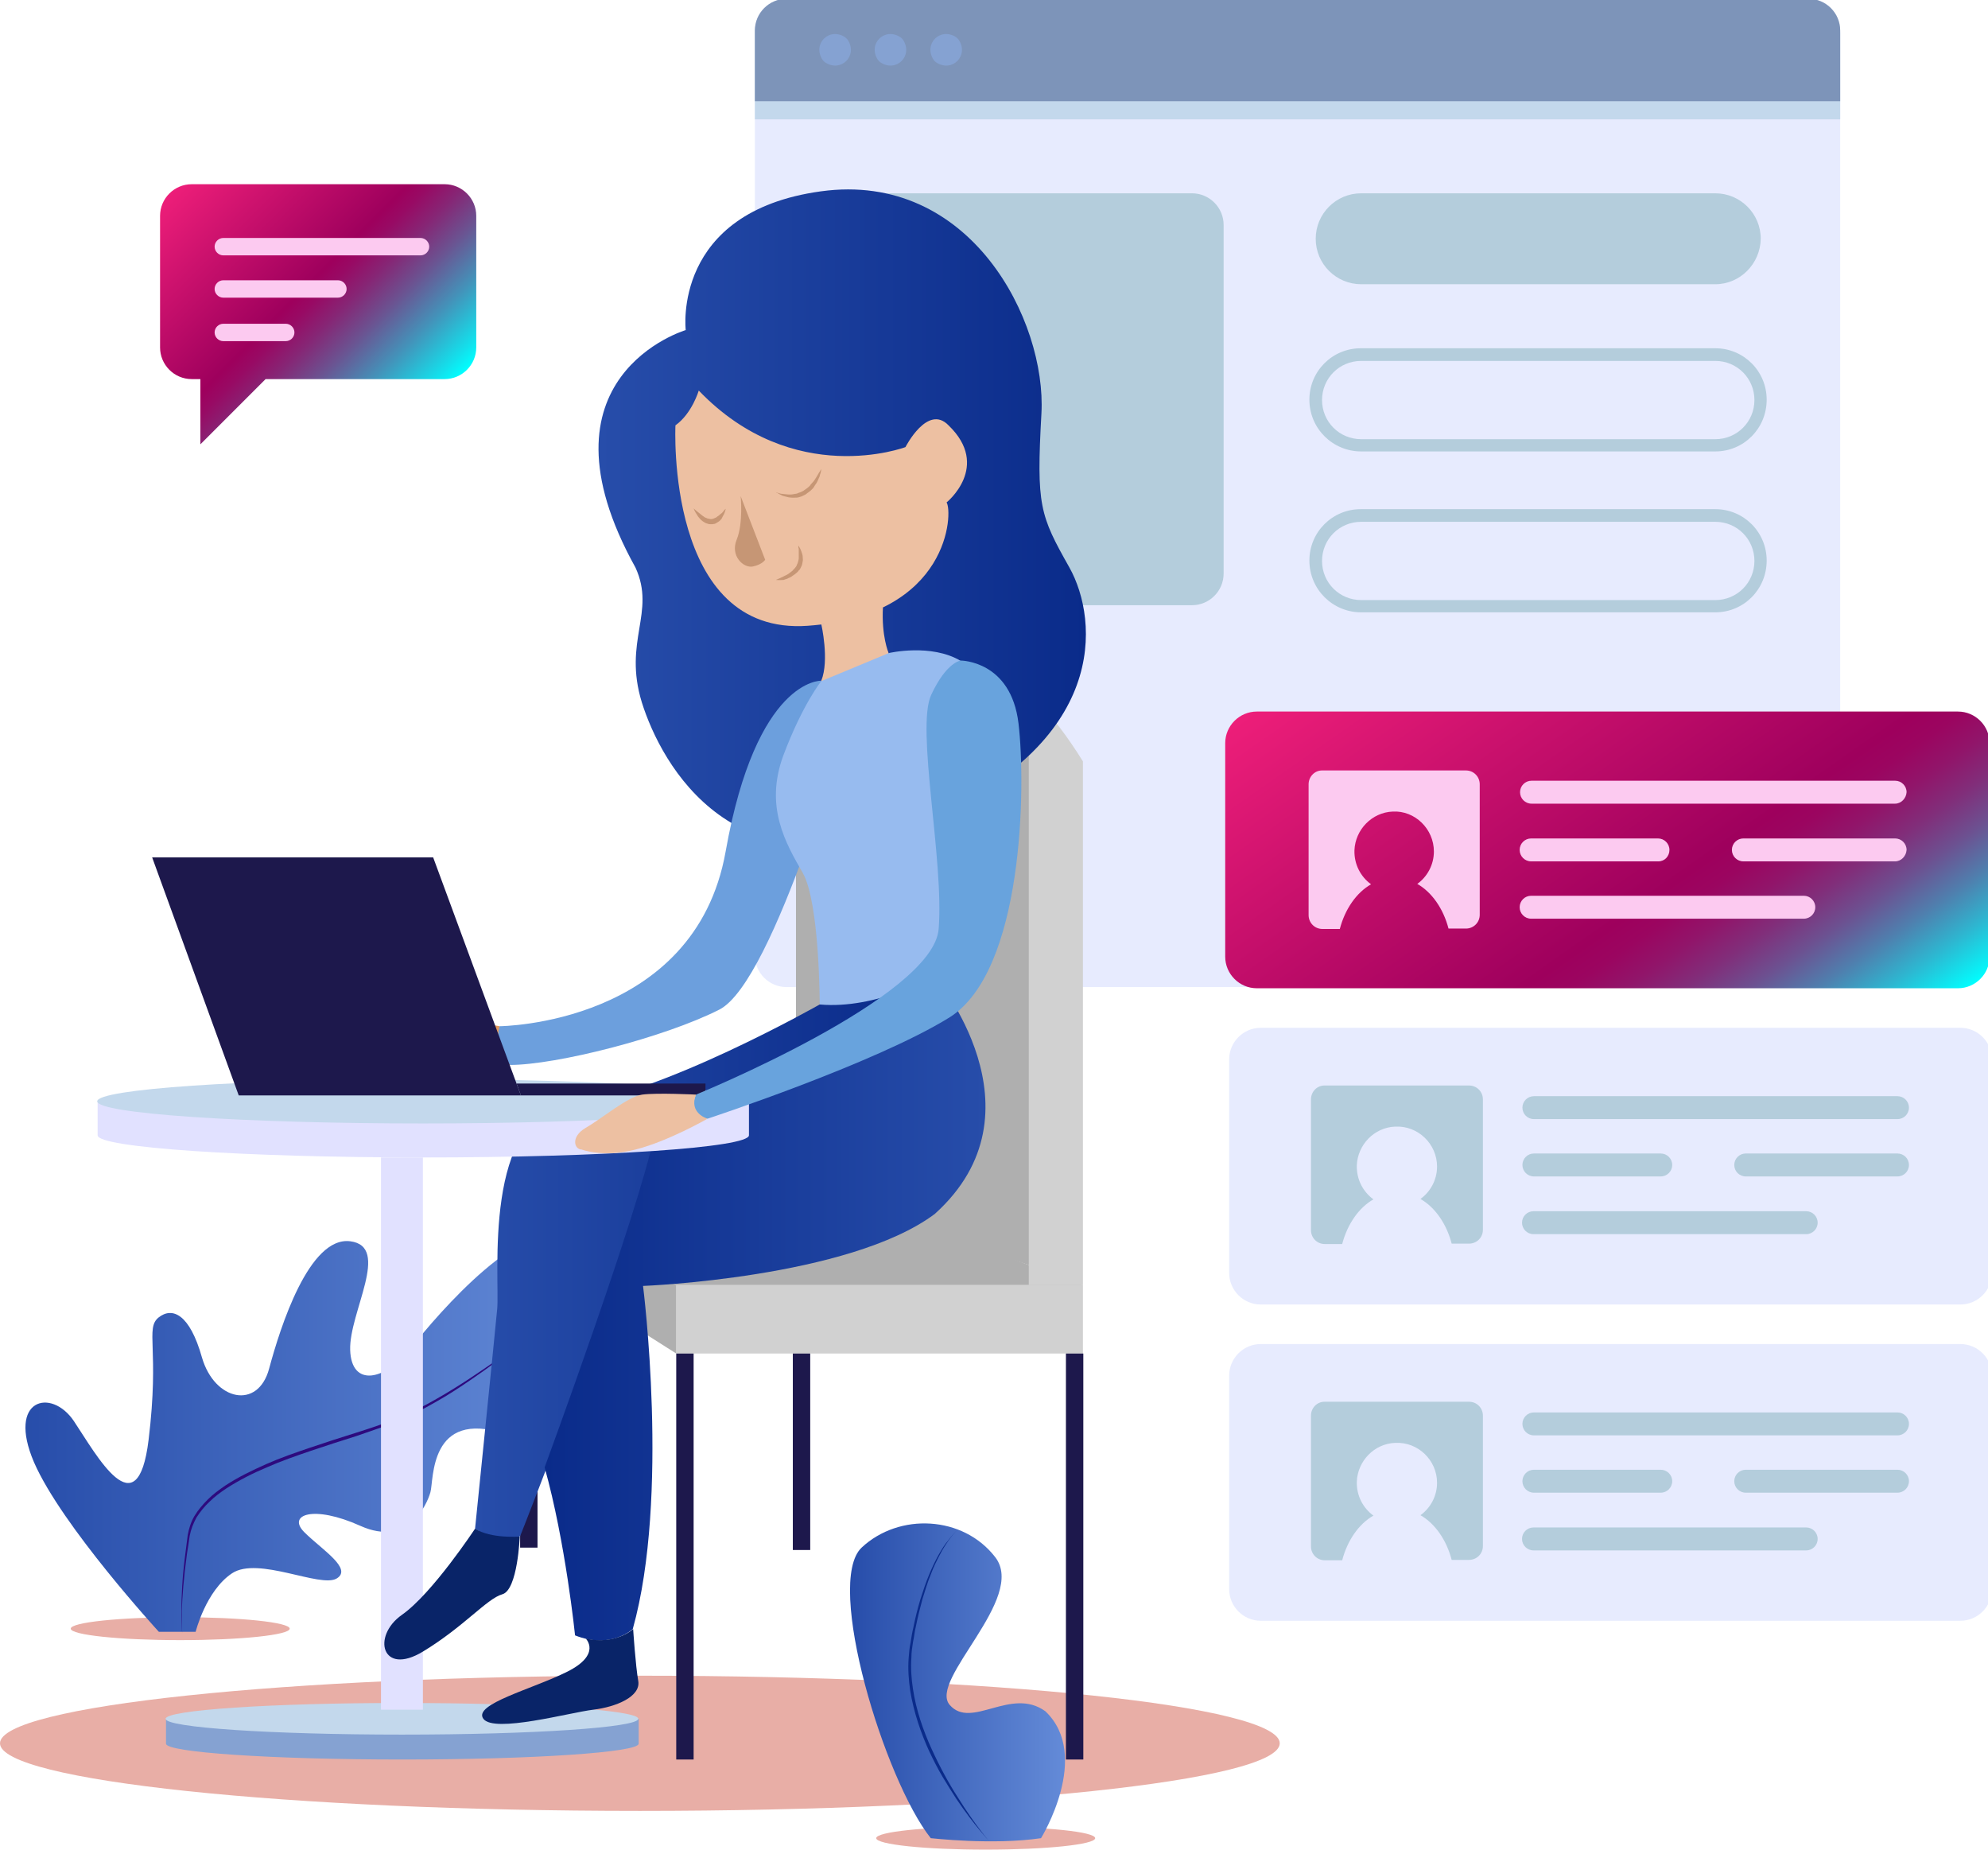 <svg width="503" height="468" viewBox="0 0 503 468" fill="none" xmlns="http://www.w3.org/2000/svg">
<g clip-path="url(#clip0)">
<path d="M457.6 249.7H199C194.6 249.7 191 246.1 191 241.7V7.7C191 3.3 194.6 -0.3 199 -0.3H457.6C462 -0.3 465.6 3.3 465.6 7.7V241.7C465.6 246.1 462 249.7 457.6 249.7Z" fill="#E7EBFE"/>
<path d="M465.6 30.2V8.3C465.6 3.5 461.7 -0.3 457 -0.3H199.6C194.9 -0.3 191 3.6 191 8.3V30.2H465.6Z" fill="#C3D8EC"/>
<path d="M465.6 25.6V7.7C465.6 3.3 462 -0.3 457.6 -0.3H199C194.6 -0.3 191 3.3 191 7.7V25.6H465.6Z" fill="#7D94B9"/>
<path d="M214.5 10.1C217.1 14.1 212.8 18.4 208.8 15.8C208.5 15.6 208.3 15.4 208.1 15.1C205.5 11.1 209.8 6.8 213.8 9.4C214 9.6 214.3 9.8 214.5 10.1Z" fill="#85A2D2"/>
<path d="M228.5 10.1C231.1 14.1 226.8 18.4 222.8 15.8C222.5 15.6 222.3 15.4 222.1 15.1C219.5 11.1 223.8 6.8 227.8 9.4C228.1 9.6 228.3 9.8 228.5 10.1Z" fill="#85A2D2"/>
<path d="M242.6 10.1C245.2 14.1 240.9 18.4 236.9 15.8C236.6 15.6 236.4 15.4 236.2 15.1C233.6 11.1 237.9 6.8 241.9 9.4C242.1 9.6 242.4 9.8 242.6 10.1Z" fill="#85A2D2"/>
<path d="M301.6 153.1H225.4C221 153.1 217.4 149.5 217.4 145.1V56.9C217.4 52.5 221 48.9 225.4 48.9H301.6C306 48.9 309.6 52.5 309.6 56.9V145.1C309.6 149.5 306 153.1 301.6 153.1Z" fill="#B4CDDC"/>
<path d="M434 71.9H344.4C338.1 71.9 332.9 66.8 332.9 60.4C332.9 54.1 338 48.9 344.4 48.9H434C440.3 48.9 445.5 54 445.5 60.4C445.4 66.7 440.3 71.9 434 71.9Z" fill="#B4CDDC"/>
<path d="M434 114.2H344.4C337.2 114.2 331.3 108.4 331.3 101.1C331.3 93.9 337.1 88.1 344.3 88.1H434C441.2 88.1 447 93.9 447 101.1C447 108.4 441.2 114.2 434 114.2ZM344.4 91.3C338.9 91.3 334.5 95.7 334.5 101.2C334.5 106.7 338.9 111.1 344.4 111.1H434C439.5 111.1 443.9 106.7 443.9 101.2C443.9 95.7 439.5 91.3 434 91.3H344.4Z" fill="#B4CDDC"/>
<path d="M434 154.9H344.4C337.2 154.9 331.3 149.1 331.3 141.8C331.3 134.6 337.1 128.8 344.3 128.8H434C441.2 128.8 447 134.6 447 141.8C447 149.1 441.2 154.9 434 154.9ZM344.4 132C338.9 132 334.5 136.4 334.5 141.9C334.5 147.4 338.9 151.8 344.4 151.8H434C439.5 151.8 443.9 147.4 443.9 141.9C443.9 136.4 439.5 132 434 132H344.4Z" fill="#B4CDDC"/>
<g clip-path="url(#clip1)">
<path d="M495.4 250H318C313.6 250 310 246.4 310 242V188C310 183.6 313.6 180 318 180H495.4C499.8 180 503.4 183.6 503.4 188V242C503.4 246.4 499.8 250 495.4 250Z" fill="url(#paint0_linear)"/>
<path d="M479.5 203.3H387.5C385.9 203.3 384.6 202 384.6 200.4C384.6 198.8 385.9 197.5 387.5 197.5H479.5C481.1 197.5 482.4 198.8 482.4 200.4C482.3 202 481 203.3 479.5 203.3Z" fill="#FCCAF0"/>
<path d="M419.6 217.9H387.4C385.8 217.9 384.5 216.6 384.5 215C384.5 213.4 385.8 212.1 387.4 212.1H419.5C421.1 212.1 422.4 213.4 422.4 215C422.4 216.6 421.2 217.9 419.6 217.9Z" fill="#FCCAF0"/>
<path d="M479.5 217.9H441.1C439.5 217.9 438.2 216.6 438.2 215C438.2 213.4 439.5 212.1 441.1 212.1H479.5C481.1 212.1 482.4 213.4 482.4 215C482.3 216.6 481 217.9 479.5 217.9Z" fill="#FCCAF0"/>
<path d="M456.4 232.4H387.4C385.8 232.4 384.5 231.1 384.5 229.5C384.5 227.9 385.8 226.6 387.4 226.6H456.4C458 226.6 459.3 227.9 459.3 229.5C459.3 231.1 458 232.4 456.4 232.4Z" fill="#FCCAF0"/>
<path d="M331.1 198.4V231.5C331.1 233.4 332.6 235 334.6 235H339C340.3 230 343.2 225.8 346.9 223.7C344.3 221.8 342.6 218.7 342.7 215.1C342.9 209.9 347.1 205.5 352.4 205.3C358 205 362.8 209.7 362.8 215.4C362.8 218.8 361.1 221.8 358.6 223.6C362.3 225.7 365.2 229.9 366.5 234.9H370.9C372.8 234.9 374.4 233.4 374.4 231.4V198.4C374.4 196.5 372.9 194.9 370.9 194.9H334.5C332.6 194.9 331.1 196.5 331.1 198.4Z" fill="#FCCAF0"/>
</g>
<path d="M496.017 330H318.983C314.593 330 311 326.4 311 322V268C311 263.6 314.593 260 318.983 260H496.017C500.407 260 504 263.6 504 268V322C504 326.4 500.407 330 496.017 330Z" fill="#E7EBFE"/>
<path d="M480.1 283.1H388.1C386.5 283.1 385.2 281.8 385.2 280.2C385.2 278.6 386.5 277.3 388.1 277.3H480.1C481.7 277.3 483 278.6 483 280.2C483 281.8 481.7 283.1 480.1 283.1Z" fill="#B4CDDC"/>
<path d="M420.2 297.6H388.1C386.5 297.6 385.2 296.3 385.2 294.7C385.2 293.1 386.5 291.8 388.1 291.8H420.2C421.8 291.8 423.1 293.1 423.1 294.7C423.1 296.3 421.8 297.6 420.2 297.6Z" fill="#B4CDDC"/>
<path d="M480.1 297.6H441.7C440.1 297.6 438.8 296.3 438.8 294.7C438.8 293.1 440.1 291.8 441.7 291.8H480.1C481.7 291.8 483 293.1 483 294.7C483 296.3 481.7 297.6 480.1 297.6Z" fill="#B4CDDC"/>
<path d="M457 312.2H388C386.4 312.2 385.1 310.9 385.1 309.3C385.1 307.7 386.4 306.4 388 306.4H457C458.6 306.4 459.9 307.7 459.9 309.3C459.9 310.9 458.6 312.2 457 312.2Z" fill="#B4CDDC"/>
<path d="M331.7 278.1V311.2C331.7 313.1 333.2 314.7 335.2 314.7H339.6C340.9 309.7 343.8 305.5 347.5 303.4C344.9 301.5 343.2 298.4 343.3 294.8C343.5 289.6 347.7 285.2 353 285C358.8 284.7 363.6 289.4 363.6 295.1C363.6 298.5 361.9 301.5 359.4 303.3C363.1 305.4 366 309.6 367.3 314.6H371.7C373.6 314.6 375.2 313.1 375.2 311.1V278.1C375.2 276.2 373.7 274.6 371.7 274.6H335.1C333.2 274.6 331.7 276.2 331.7 278.1Z" fill="#B4CDDC"/>
<path d="M45.6 414.9C60.898 414.9 73.3 413.602 73.3 412C73.3 410.398 60.898 409.1 45.6 409.1C30.302 409.1 17.9 410.398 17.9 412C17.9 413.602 30.302 414.9 45.6 414.9Z" fill="#E8AEA6"/>
<path d="M40.2 412.8C40.2 412.8 15.6 386 8.6 369.9C1.7 353.8 13 351 18.7 359.5C24.4 368 34.8 387.3 37.6 364.2C40.4 341.2 36.7 336.1 40.1 333.3C43.6 330.5 48 332.4 51.1 343.4C54.3 354.4 65.3 356.7 68.1 346.2C70.9 335.8 78.2 312.7 88.6 314C99 315.3 88.3 332 88.6 341.5C88.9 351 97.4 349.4 104.1 340.9C110.7 332.4 133.5 306.1 143.6 314C153.7 321.9 139.5 332.4 143.6 342.5C147.7 352.6 147.1 369.1 127.8 362.7C108.5 356.4 109.8 374.4 108.9 377.5C108 380.7 103.2 391.4 91.2 386C79.2 380.6 72.6 383.2 77 387.6C81.4 392 89.3 396.8 85.2 399.3C81.1 401.8 65.3 393.6 58.7 398C52.1 402.4 49.5 412.8 49.5 412.8H40.2Z" fill="url(#paint1_linear)"/>
<path d="M134.9 337.1C134.9 337.1 133.4 338.4 130.6 340.6C127.8 342.8 123.9 345.8 118.9 349.2C116.4 350.9 113.7 352.7 110.7 354.4C107.7 356.1 104.5 357.9 101 359.4C97.5 360.8 93.8 362 90.1 363.3C86.3 364.5 82.5 365.7 78.7 367C74.9 368.3 71.1 369.6 67.5 371.2C63.9 372.7 60.4 374.5 57.3 376.5C55.8 377.5 54.3 378.6 53 379.9C51.7 381.1 50.6 382.5 49.7 383.9C48.9 385.4 48.3 386.9 48 388.5C47.8 390.1 47.5 391.7 47.3 393.1C46.5 399 46.1 404 46 407.5C45.9 411 46.1 413 46.1 413C46.1 413 45.8 411 45.9 407.5C45.9 404 46.1 399 46.9 393C47.1 391.5 47.3 390 47.5 388.3C47.8 386.7 48.3 385 49.2 383.5C50.1 382 51.3 380.6 52.6 379.3C53.9 378 55.4 376.9 57 375.8C60.2 373.7 63.7 372 67.3 370.4C70.9 368.8 74.7 367.5 78.5 366.2C82.3 364.9 86.1 363.7 89.9 362.5C93.7 361.3 97.3 360.1 100.8 358.7C104.3 357.3 107.4 355.6 110.4 353.9C113.4 352.2 116.1 350.5 118.7 348.8C123.7 345.5 127.8 342.6 130.6 340.5C133.4 338.3 134.9 337.1 134.9 337.1Z" fill="#2D0A7E"/>
<path d="M161.9 458.1C251.315 458.1 323.8 450.444 323.8 441C323.8 431.556 251.315 423.9 161.9 423.9C72.485 423.9 0 431.556 0 441C0 450.444 72.485 458.1 161.9 458.1Z" fill="#E8AEA6"/>
<path d="M249.4 467.9C264.698 467.9 277.1 466.602 277.1 465C277.1 463.398 264.698 462.1 249.4 462.1C234.102 462.1 221.7 463.398 221.7 465C221.7 466.602 234.102 467.9 249.4 467.9Z" fill="#E8AEA6"/>
<path d="M274 325.1H171.1L131.6 303.2H215.2L274 325.1Z" fill="#AFAFAF"/>
<path d="M274 192.6V325.1H260.3V320L215.2 303.2V174.9C215.2 174.9 242.9 142.5 274 192.6Z" fill="#D1D1D1"/>
<path d="M260.3 190.3V320L201.4 300.9V172.5C201.4 172.5 229.2 140.2 260.3 190.3Z" fill="#AFAFAF"/>
<path d="M274 325.1H171.1V342.4H274V325.1Z" fill="#D1D1D1"/>
<path d="M131.6 303.2V317.3L171.1 342.4V325.1L131.6 303.2Z" fill="#AFAFAF"/>
<path d="M136 317.6H131.6V391.5H136V317.6Z" fill="#1D184C"/>
<path d="M207.4 254.1C207.4 254.1 166.7 277.2 144.3 279.4C121.9 281.7 126.5 323.6 125.8 331.1C125.1 338.6 120.2 386.7 120.2 386.7C120.2 386.7 126 391.2 131.6 388.6C131.6 388.6 160.7 315.7 165.7 286.9C165.7 286.9 211.1 268.8 230.6 249.7C230.6 249.7 218.1 254.4 207.4 254.1Z" fill="url(#paint2_linear)"/>
<path d="M236.5 247C236.5 247 265.4 281.1 236.5 307.1C214.8 323.3 162.7 325.3 162.7 325.3C162.7 325.3 169.5 378.6 160.1 412.1C160.1 412.1 154.6 417.3 145.5 413.7C145.5 413.7 143.1 390.1 137.8 371.2C137.8 371.2 161.4 307.1 165.6 287C165.6 287 205.9 270.3 230.5 249.8C230.6 249.7 233.3 248.3 236.5 247Z" fill="url(#paint3_linear)"/>
<path d="M173.5 83.5C173.5 83.5 133.9 95.2 160.8 143.6C166 155 157.6 162.1 162.4 177.7C167.3 193.3 185.8 227.7 233.2 207.9C280.6 188.1 278 156.9 270.6 143.6C263.1 130.3 262.2 128 263.5 104.6C264.8 81.2 245.6 43.2 207.7 48.4C169.9 53.6 173.5 83.5 173.5 83.5Z" fill="url(#paint4_linear)"/>
<path d="M170.9 107.6C170.9 107.6 168.3 160.9 204.4 158.3C240.5 155.7 241.1 129.4 239.5 127.1C239.5 127.1 250.8 118 240 107.6C234.7 102.1 229.1 113.1 229.1 113.1C229.1 113.1 200.8 123.8 176.8 98.8C176.8 98.8 175.1 104.6 170.9 107.6Z" fill="#EDC0A2"/>
<path d="M207.8 157.9C207.8 157.9 209.9 167 207.8 172.2C205.7 177.4 212.2 184.9 219 177.4C225.8 169.9 224.8 165.1 224.8 165.1C224.8 165.1 223 160.9 223.4 153.6C223.5 153.5 216.1 156.5 207.8 157.9Z" fill="#EDC0A2"/>
<path d="M126.4 259.6C126.4 259.6 175.8 259.3 183.6 215.4C191.4 171.5 207.8 172.2 207.8 172.2C207.8 172.2 207.5 179.5 214.9 180.3C214.9 180.3 196 248.3 182 255.4C168 262.5 140.7 269.4 129 269.4C129 269.4 124.1 264.5 126.4 259.6Z" fill="#6C9FDD"/>
<path d="M207.4 254.1C207.4 254.1 207.4 228.3 203.1 220.8C198.8 213.3 193.4 204.1 198.2 191.1C203.1 178.1 207.8 172.3 207.8 172.3L224.9 165.2C224.9 165.2 235.6 162.7 243.1 167.2L236.6 247.1C236.5 247 221.7 255.4 207.4 254.1Z" fill="#97BBEF"/>
<path d="M24.7 278.6V287.2C24.7 290.3 61.6 292.8 107.1 292.8C152.6 292.8 189.5 290.3 189.5 287.2V278.6H24.7Z" fill="#E1E1FF"/>
<path d="M107 284.2C152.508 284.2 189.4 281.693 189.4 278.6C189.4 275.507 152.508 273 107 273C61.492 273 24.6 275.507 24.6 278.6C24.6 281.693 61.492 284.2 107 284.2Z" fill="#C3D8EC"/>
<path d="M126.4 259.6C126.4 259.6 115.5 257.7 112.3 258C109.1 258.3 103.2 264.2 98.2 266C93.2 267.8 100.1 271.5 108.1 270.2C116.1 268.9 120.9 271.2 129.1 269.4C129 269.4 124.8 265.3 126.4 259.6Z" fill="#E2995F"/>
<path d="M42 434.8V441.1C42 443.3 68.8 445.1 101.8 445.1C134.8 445.1 161.6 443.3 161.6 441.1V434.8H42Z" fill="#85A2D2"/>
<path d="M38.5 216.9L60.4 277.1H131.8L109.6 216.9H38.5Z" fill="#1D184C"/>
<path d="M101.7 438.8C134.727 438.8 161.5 437.009 161.5 434.8C161.5 432.591 134.727 430.8 101.7 430.8C68.673 430.8 41.9 432.591 41.9 434.8C41.9 437.009 68.673 438.8 101.7 438.8Z" fill="#C3D8EC"/>
<path d="M107 292.8H96.4V432.5H107V292.8Z" fill="#E1E1FF"/>
<path d="M120.2 386.7C120.2 386.7 109.4 403.1 101.7 408.5C94 413.9 96.6 424.1 107 417.8C117.4 411.5 123.2 404.4 127.1 403.3C131 402.2 131.5 388.7 131.5 388.7C131.5 388.7 124.2 389.3 120.2 386.7Z" fill="#092468"/>
<path d="M148.2 414.5C148.2 414.5 152.3 418.5 143.5 422.9C134.7 427.3 119.6 431.1 122.3 434.8C125 438.5 144.2 433.2 150.1 432.5C155.9 431.8 162.1 429.2 161.5 425.3C160.8 421.4 160.2 412.1 160.2 412.1C160.2 412.1 155.8 416.2 148.2 414.5Z" fill="#092468"/>
<path d="M131.8 277.1H178.5V274.1H130.7L131.8 277.1Z" fill="#1D184C"/>
<path d="M187.4 125.5C187.4 125.5 188.1 132.3 186.4 136.5C184.7 140.6 188.1 143.8 190.5 143.3C192.9 142.8 193.6 141.6 193.6 141.6L187.4 125.5Z" fill="#C69675"/>
<path d="M176.1 276.9C176.1 276.9 236.1 252.4 237.5 235C238.9 217.7 231.7 184.3 235.6 175.8C239.5 167.4 243.1 167.1 243.1 167.1C243.1 167.1 255.8 167.1 257.7 183C259.6 198.9 259 245.7 240.2 257.4C221.3 269.1 179 283 179 283C179 283 173.8 282.1 176.1 276.9Z" fill="#68A3DD"/>
<path d="M176.1 276.9C176.1 276.9 166.2 276.4 162.5 276.9C158.8 277.4 152.1 283.1 148.2 285.3C144.3 287.6 145.3 290.8 147.2 290.8C147.2 290.8 152.5 292.9 160.8 290.8C169.1 288.7 179 283 179 283C179 283 174.2 281.6 176.1 276.9Z" fill="#EDC0A2"/>
<path d="M175.5 128.6C175.5 128.6 176 129.1 176.8 129.7C177.2 130 177.6 130.4 178.1 130.7C178.3 130.9 178.6 131 178.9 131.1C179 131.2 179.2 131.2 179.3 131.2C179.4 131.2 179.6 131.3 179.7 131.3C179.8 131.3 180 131.3 180.1 131.3L180.5 131.2C180.7 131.1 181 131 181.2 130.9C181.4 130.7 181.6 130.6 181.9 130.4C182.1 130.2 182.3 130 182.5 129.9C182.9 129.6 183.1 129.2 183.3 129C183.5 128.8 183.6 128.7 183.6 128.7C183.6 128.7 183.6 128.9 183.5 129.2C183.4 129.5 183.3 129.9 183 130.4C182.9 130.6 182.7 130.9 182.6 131.2C182.4 131.4 182.2 131.7 181.9 131.9C181.6 132.1 181.3 132.3 180.9 132.5L180.3 132.6C180.1 132.6 179.9 132.6 179.7 132.6C179.5 132.6 179.3 132.6 179.1 132.5C178.9 132.4 178.7 132.4 178.5 132.3C178.2 132.1 177.8 131.9 177.6 131.7C177.3 131.5 177.1 131.2 176.9 131C176.7 130.8 176.5 130.5 176.4 130.3C175.7 129.3 175.5 128.6 175.5 128.6Z" fill="#C69675"/>
<path d="M196.3 124.5C196.3 124.5 196.5 124.6 196.9 124.7C197.1 124.8 197.3 124.8 197.6 124.9C197.9 124.9 198.2 125 198.5 125C198.8 125 199.2 125.1 199.6 125.1C200 125.1 200.4 125.1 200.8 125C201 125 201.2 124.9 201.4 124.9C201.6 124.9 201.8 124.8 202 124.7C202.4 124.6 202.8 124.4 203.2 124.2C203.5 124 203.9 123.7 204.2 123.5C204.5 123.2 204.9 123 205.1 122.6C205.4 122.3 205.6 122 205.9 121.7C206.1 121.4 206.3 121.1 206.5 120.8C206.9 120.2 207.1 119.7 207.4 119.3C207.6 118.9 207.8 118.7 207.8 118.7C207.8 118.7 207.8 118.9 207.7 119.3C207.7 119.5 207.6 119.8 207.5 120C207.4 120.3 207.4 120.6 207.2 120.9C207.1 121.2 206.9 121.6 206.7 122C206.5 122.4 206.2 122.7 206 123.1C205.8 123.5 205.4 123.8 205 124.2C204.6 124.5 204.2 124.8 203.8 125.1C203.3 125.3 202.9 125.6 202.4 125.7C201.9 125.9 201.4 125.9 200.9 125.9C200.4 125.9 200 125.9 199.5 125.8C199.1 125.7 198.7 125.6 198.3 125.5C197.9 125.4 197.6 125.2 197.4 125.1C197.1 125 196.9 124.8 196.7 124.7C196.5 124.7 196.3 124.5 196.3 124.5Z" fill="#C69675"/>
<path d="M196.3 146.7C196.3 146.7 197.1 146.4 198.1 145.9C198.3 145.8 198.6 145.6 198.9 145.5C199.2 145.3 199.5 145.2 199.7 145C200 144.8 200.2 144.6 200.5 144.4C200.7 144.1 201 143.9 201.2 143.6L201.5 143.2L201.7 142.7C201.9 142.4 201.9 142.1 202 141.8C202.1 141.5 202.1 141.2 202.1 140.8C202.1 140.5 202.1 140.2 202.1 139.9C202.1 139.6 202.1 139.4 202.1 139.1C202.1 138.9 202.1 138.7 202 138.5C202 138.2 202 138 202 138C202 138 202.1 138.2 202.3 138.5C202.4 138.7 202.5 138.8 202.6 139.1C202.7 139.3 202.8 139.6 202.9 139.9C203 140.2 203.1 140.5 203.1 140.9C203.1 141.3 203.2 141.6 203.1 142C203 142.4 203 142.8 202.8 143.2L202.5 143.8C202.4 144 202.3 144.2 202.1 144.3C201.9 144.7 201.5 144.9 201.2 145.2C200.9 145.4 200.5 145.7 200.2 145.9C199.9 146.1 199.5 146.2 199.2 146.4C198.9 146.5 198.5 146.6 198.3 146.7C197.1 146.8 196.3 146.7 196.3 146.7Z" fill="#C69675"/>
<path d="M175.5 342.4H171.1V445.1H175.5V342.4Z" fill="#1D184C"/>
<path d="M274.1 342.4H269.7V445.1H274.1V342.4Z" fill="#1D184C"/>
<path d="M205 342.4H200.6V392.1H205V342.4Z" fill="#1D184C"/>
<path d="M263.4 465C263.4 465 276.3 444.1 264.5 432.9C255.8 426.6 245.8 437.6 240.3 431.3C234.8 425 259.9 404.3 251.8 393.9C243.7 383.4 227.5 382.6 218 391.5C208.6 400.4 223.8 450.3 235.5 465C235.6 465 251.2 466.8 263.4 465Z" fill="url(#paint5_linear)"/>
<path d="M250.3 465.8C250.3 465.8 249.4 464.8 247.9 463C246.4 461.2 244.3 458.5 242 455.1C240.9 453.4 239.7 451.5 238.5 449.5C237.3 447.5 236.2 445.3 235.1 443C233 438.4 231.2 433.2 230.3 427.7C229.9 425 229.7 422.2 229.9 419.5C230 418.2 230.1 416.8 230.4 415.5C230.6 414.2 230.8 412.9 231.1 411.7C231.6 409.2 232.2 406.8 232.9 404.5C233.6 402.3 234.3 400.2 235.1 398.3C235.9 396.4 236.7 394.7 237.5 393.3C238.3 391.9 239.1 390.6 239.9 389.7C241.3 387.8 242.4 386.9 242.4 386.9C242.4 386.9 241.3 387.8 240 389.7C239.3 390.7 238.5 391.9 237.8 393.3C237 394.8 236.2 396.4 235.5 398.3C234.7 400.2 234.1 402.3 233.4 404.5C232.8 406.7 232.2 409.1 231.7 411.6C231.4 412.8 231.3 414.1 231 415.4C230.8 416.7 230.6 418 230.6 419.3C230.4 421.9 230.6 424.7 231 427.3C231.8 432.6 233.6 437.8 235.7 442.4C237.8 447 240.1 451.2 242.3 454.6C246.7 461.7 250.3 465.8 250.3 465.8Z" fill="#0A2B8A"/>
<path d="M112.5 46.6H48.5C44.1 46.6 40.5 50.2 40.5 54.6V87.9C40.5 92.3 44.1 95.9 48.5 95.9H50.7V112.4L67.2 95.9H112.5C116.9 95.9 120.5 92.3 120.5 87.9V54.6C120.5 50.2 116.9 46.6 112.5 46.6Z" fill="url(#paint6_linear)"/>
<path d="M56.5 81.9H72.3C73.5 81.9 74.5 82.9 74.5 84.1C74.5 85.3 73.5 86.3 72.3 86.3H56.5C55.3 86.3 54.3 85.3 54.3 84.1C54.3 82.9 55.3 81.9 56.5 81.9Z" fill="#FCCAF0"/>
<path d="M56.5 70.9H85.5C86.7 70.9 87.7 71.9 87.7 73.1C87.7 74.3 86.7 75.3 85.5 75.3H56.5C55.3 75.3 54.3 74.3 54.3 73.1C54.3 71.9 55.3 70.9 56.5 70.9Z" fill="#FCCAF0"/>
<path d="M56.5 60.2H106.4C107.6 60.2 108.6 61.2 108.6 62.4C108.6 63.6 107.6 64.6 106.4 64.6H56.5C55.3 64.6 54.3 63.6 54.3 62.4C54.3 61.2 55.3 60.2 56.5 60.2Z" fill="#FCCAF0"/>
<path d="M496.017 410H318.983C314.593 410 311 406.4 311 402V348C311 343.6 314.593 340 318.983 340H496.017C500.407 340 504 343.6 504 348V402C504 406.4 500.407 410 496.017 410Z" fill="#E7EBFE"/>
<path d="M480.1 363.1H388.1C386.5 363.1 385.2 361.8 385.2 360.2C385.2 358.6 386.5 357.3 388.1 357.3H480.1C481.7 357.3 483 358.6 483 360.2C483 361.8 481.7 363.1 480.1 363.1Z" fill="#B4CDDC"/>
<path d="M420.2 377.6H388.1C386.5 377.6 385.2 376.3 385.2 374.7C385.2 373.1 386.5 371.8 388.1 371.8H420.2C421.8 371.8 423.1 373.1 423.1 374.7C423.1 376.3 421.8 377.6 420.2 377.6Z" fill="#B4CDDC"/>
<path d="M480.1 377.6H441.7C440.1 377.6 438.8 376.3 438.8 374.7C438.8 373.1 440.1 371.8 441.7 371.8H480.1C481.7 371.8 483 373.1 483 374.7C483 376.3 481.7 377.6 480.1 377.6Z" fill="#B4CDDC"/>
<path d="M457 392.2H388C386.4 392.2 385.1 390.9 385.1 389.3C385.1 387.7 386.4 386.4 388 386.4H457C458.6 386.4 459.9 387.7 459.9 389.3C459.9 390.9 458.6 392.2 457 392.2Z" fill="#B4CDDC"/>
<path d="M331.7 358.1V391.2C331.7 393.1 333.2 394.7 335.2 394.7H339.6C340.9 389.7 343.8 385.5 347.5 383.4C344.9 381.5 343.2 378.4 343.3 374.8C343.5 369.6 347.7 365.2 353 365C358.8 364.7 363.6 369.4 363.6 375.1C363.6 378.5 361.9 381.5 359.4 383.3C363.1 385.4 366 389.6 367.3 394.6H371.7C373.6 394.6 375.2 393.1 375.2 391.1V358.1C375.2 356.2 373.7 354.6 371.7 354.6H335.1C333.2 354.6 331.7 356.2 331.7 358.1Z" fill="#B4CDDC"/>
</g>
<defs>
<linearGradient id="paint0_linear" x1="360.24" y1="148.656" x2="453.149" y2="281.344" gradientUnits="userSpaceOnUse">
<stop stop-color="#ED1E79"/>
<stop offset="0.603" stop-color="#9E005D"/>
<stop offset="0.642" stop-color="#9B0560"/>
<stop offset="0.692" stop-color="#91156A"/>
<stop offset="0.746" stop-color="#812E7A"/>
<stop offset="0.804" stop-color="#6C5191"/>
<stop offset="0.865" stop-color="#4F7FAE"/>
<stop offset="0.928" stop-color="#2DB7D1"/>
<stop offset="0.993" stop-color="#05F7FA"/>
<stop offset="1" stop-color="#00FFFF"/>
</linearGradient>
<linearGradient id="paint1_linear" x1="6.467" y1="362.677" x2="147.462" y2="362.677" gradientUnits="userSpaceOnUse">
<stop stop-color="#274DAA"/>
<stop offset="1" stop-color="#648BD8"/>
</linearGradient>
<linearGradient id="paint2_linear" x1="230.64" y1="319.595" x2="120.21" y2="319.595" gradientUnits="userSpaceOnUse">
<stop stop-color="#0A2B8A"/>
<stop offset="1" stop-color="#274DAA"/>
</linearGradient>
<linearGradient id="paint3_linear" x1="249.398" y1="330.937" x2="137.873" y2="330.937" gradientUnits="userSpaceOnUse">
<stop stop-color="#274DAA"/>
<stop offset="1" stop-color="#0A2B8A"/>
</linearGradient>
<linearGradient id="paint4_linear" x1="151.429" y1="130.939" x2="274.865" y2="130.939" gradientUnits="userSpaceOnUse">
<stop stop-color="#274DAA"/>
<stop offset="1" stop-color="#0A2B8A"/>
</linearGradient>
<linearGradient id="paint5_linear" x1="215.159" y1="425.558" x2="269.505" y2="425.558" gradientUnits="userSpaceOnUse">
<stop stop-color="#274DAA"/>
<stop offset="1" stop-color="#648BD8"/>
</linearGradient>
<linearGradient id="paint6_linear" x1="47.776" y1="43.983" x2="107.722" y2="103.929" gradientUnits="userSpaceOnUse">
<stop stop-color="#ED1E79"/>
<stop offset="0.489" stop-color="#9E005D"/>
<stop offset="0.533" stop-color="#980A64"/>
<stop offset="0.609" stop-color="#862675"/>
<stop offset="0.707" stop-color="#6A5492"/>
<stop offset="0.824" stop-color="#4393BA"/>
<stop offset="0.956" stop-color="#12E2ED"/>
<stop offset="1" stop-color="#00FFFF"/>
</linearGradient>
<clipPath id="clip0">
<rect width="503" height="468" fill="white"/>
</clipPath>
<clipPath id="clip1">
<rect width="193.4" height="70" fill="white" transform="translate(310 180)"/>
</clipPath>
</defs>
</svg>
